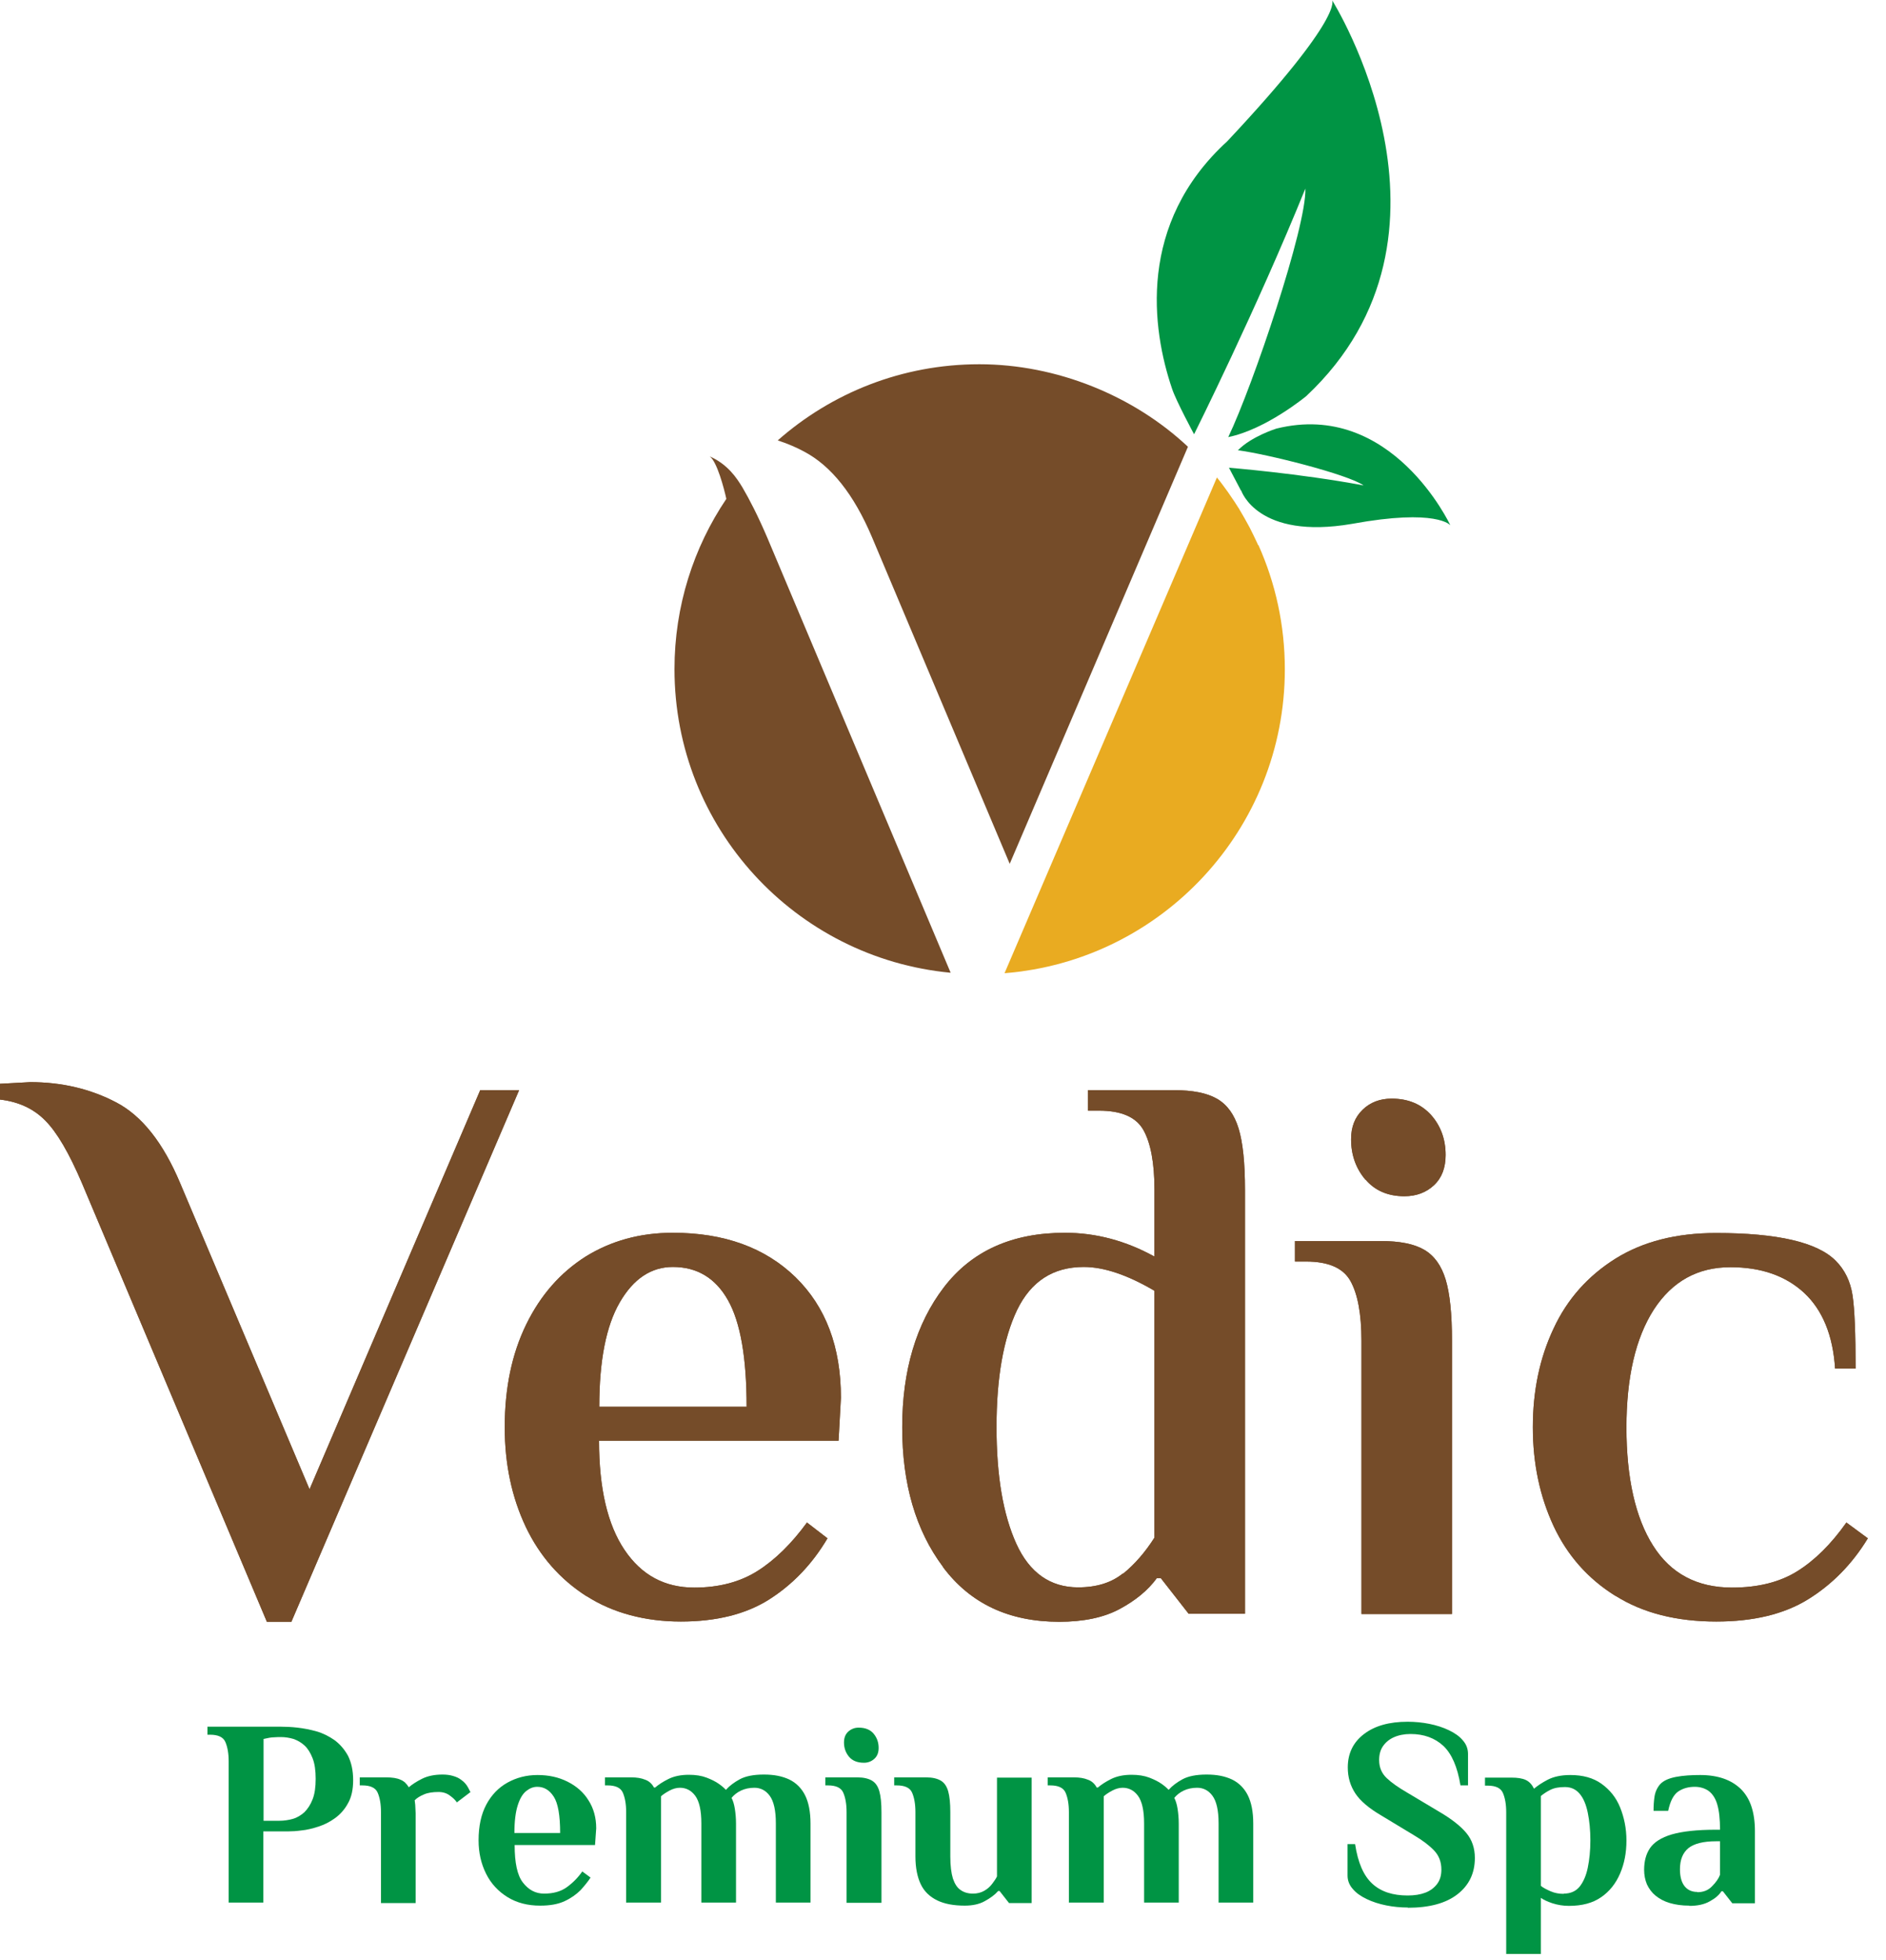 <svg xmlns="http://www.w3.org/2000/svg" width="512" height="532" viewBox="0 0 512 532" fill="none"><path d="M22.208 321.088C18.752 313.024 15.488 307.392 12.288 304.192C9.152 300.992 5.056 299.072 0 298.496V294.208L8.192 293.76C16.832 293.76 24.576 295.616 31.552 299.264C38.528 302.912 44.288 310.208 48.896 321.152L84.032 404.288L130.368 295.936H140.928L79.104 440.256H72.448L22.208 321.088Z" fill="#754C29"></path><path d="M159.168 433.28C152 428.672 146.496 422.4 142.72 414.464C138.944 406.464 137.024 397.504 137.024 387.456C137.024 376.832 138.944 367.552 142.848 359.552C146.752 351.552 152.128 345.472 158.976 341.12C165.888 336.832 173.76 334.656 182.656 334.656C196.608 334.656 207.68 338.688 215.936 346.688C224.192 354.752 228.288 365.632 228.288 379.456L227.648 391.104H162.624C162.624 404.032 164.928 413.888 169.536 420.736C174.144 427.584 180.416 430.976 188.48 430.976C195.2 430.976 200.96 429.44 205.696 426.432C210.432 423.424 214.912 419.008 219.072 413.312L224.64 417.6C220.48 424.64 215.168 430.144 208.832 434.176C202.496 438.208 194.432 440.192 184.832 440.192C175.232 440.192 166.4 437.888 159.232 433.28H159.168ZM202.688 381.824C202.688 368.64 201.024 358.976 197.632 352.96C194.24 346.944 189.248 343.936 182.656 343.936C176.768 343.936 171.968 347.136 168.256 353.536C164.544 359.936 162.688 369.344 162.688 381.888H202.752L202.688 381.824Z" fill="#754C29"></path><path d="M256 425.344C248.576 415.424 244.928 402.817 244.928 387.457C244.928 372.097 248.704 359.296 256.256 349.44C263.808 339.584 274.752 334.657 289.088 334.657C297.536 334.657 305.664 336.832 313.408 341.12V323.009C313.408 315.713 312.384 310.272 310.4 306.752C308.416 303.232 304.384 301.505 298.368 301.505H295.36V295.937H318.592C323.776 295.937 327.68 296.705 330.432 298.305C333.184 299.905 335.104 302.592 336.256 306.368C337.408 310.144 337.984 315.712 337.984 323.072V438.08H322.688L315.136 428.417H314.048C311.616 431.745 308.224 434.496 303.936 436.8C299.648 439.105 294.144 440.257 287.552 440.257C273.92 440.257 263.424 435.329 256 425.409V425.344ZM304.896 427.2C307.968 424.705 310.848 421.44 313.408 417.409V350.4C306.112 346.112 299.712 343.937 294.208 343.937C285.888 343.937 279.872 347.84 276.096 355.648C272.384 363.456 270.528 374.08 270.528 387.392C270.528 400.704 272.32 411.137 275.904 419.073C279.488 426.945 285.12 430.913 292.672 430.913C297.728 430.913 301.76 429.632 304.832 427.136L304.896 427.2Z" fill="#754C29"></path><path d="M369.6 363.968C369.6 356.672 368.576 351.232 366.592 347.712C364.608 344.192 360.576 342.464 354.56 342.464H351.552V336.896H374.784C379.968 336.896 383.872 337.664 386.624 339.264C389.376 340.864 391.296 343.552 392.448 347.328C393.6 351.104 394.176 356.672 394.176 364.032V438.144H369.6V364.032V363.968ZM370.688 320.256C368.128 317.248 366.784 313.6 366.784 309.248C366.784 305.92 367.808 303.296 369.92 301.248C371.968 299.264 374.592 298.24 377.792 298.24C382.272 298.24 385.792 299.712 388.48 302.656C391.104 305.6 392.448 309.248 392.448 313.536C392.448 316.992 391.424 319.744 389.312 321.728C387.2 323.712 384.512 324.736 381.248 324.736C376.768 324.736 373.248 323.2 370.688 320.192V320.256Z" fill="#754C29"></path><path d="M438.528 433.217C431.04 428.545 425.472 422.209 421.76 414.273C418.048 406.273 416.128 397.377 416.128 387.457C416.128 377.537 417.984 368.64 421.76 360.64C425.472 352.64 431.104 346.368 438.528 341.696C446.016 337.024 455.104 334.72 465.856 334.72C482.496 334.72 493.376 337.216 498.368 342.272C500.8 344.704 502.336 347.84 502.912 351.616C503.488 355.392 503.744 362.048 503.744 371.52H498.176C497.6 362.496 494.784 355.648 489.792 350.976C484.736 346.304 478.08 344 469.76 344C460.864 344 453.952 347.84 448.96 355.52C444.032 363.2 441.536 373.888 441.536 387.52C441.536 401.152 443.968 412.032 448.768 419.584C453.568 427.2 460.736 430.976 470.208 430.976C477.248 430.976 483.136 429.505 487.872 426.561C492.608 423.617 497.088 419.201 501.248 413.313L507.072 417.6C502.784 424.64 497.344 430.144 490.816 434.176C484.288 438.208 475.968 440.192 465.92 440.192C455.168 440.192 446.016 437.889 438.592 433.217H438.528Z" fill="#754C29"></path><path d="M62.08 516.545V478.145C62.08 475.969 61.76 474.241 61.184 472.897C60.608 471.553 59.2 470.913 57.024 470.913H56.32V468.737H76.288C77.568 468.737 79.104 468.801 80.768 468.993C82.432 469.185 84.16 469.505 85.952 470.017C87.744 470.529 89.344 471.361 90.816 472.385C92.288 473.473 93.504 474.881 94.464 476.609C95.36 478.401 95.872 480.577 95.872 483.265C95.872 485.761 95.424 487.873 94.464 489.537C93.568 491.201 92.352 492.545 90.944 493.569C89.536 494.593 88 495.361 86.4 495.873C84.8 496.385 83.264 496.769 81.856 496.897C80.448 497.089 79.296 497.153 78.4 497.153H71.488V516.481H62.08V516.545ZM71.488 494.273H75.84C77.12 494.273 78.336 494.081 79.488 493.761C80.64 493.441 81.664 492.801 82.624 491.969C83.52 491.073 84.288 489.921 84.864 488.449C85.44 486.977 85.696 485.121 85.696 482.881C85.696 480.641 85.44 478.785 84.864 477.313C84.288 475.841 83.584 474.689 82.688 473.857C81.792 473.025 80.768 472.449 79.68 472.065C78.592 471.745 77.44 471.553 76.288 471.553C75.776 471.553 75.136 471.553 74.368 471.617C73.6 471.617 72.704 471.809 71.552 472.065V494.273H71.488Z" fill="#009444"></path><path d="M103.424 516.544V491.904C103.424 489.728 103.104 488 102.528 486.656C101.952 485.312 100.544 484.672 98.368 484.672H97.664V482.496H104.832C106.496 482.496 107.776 482.688 108.736 483.136C109.696 483.52 110.4 484.224 110.976 485.184C111.872 484.416 113.024 483.648 114.56 482.88C116.096 482.112 117.952 481.728 120.128 481.728C121.216 481.728 122.176 481.856 123.008 482.112C123.904 482.368 124.608 482.688 125.248 483.2C126.08 483.776 126.656 484.48 127.104 485.312C127.488 486.144 127.744 486.528 127.744 486.464L124.032 489.28C123.584 488.64 122.944 488 122.112 487.424C121.28 486.784 120.256 486.464 119.04 486.464C117.504 486.464 116.16 486.656 115.136 487.104C114.048 487.552 113.216 488.064 112.576 488.704C112.704 489.6 112.768 490.304 112.768 490.816C112.768 491.328 112.832 491.776 112.832 492.224V516.608H103.424V516.544Z" fill="#009444"></path><path d="M146.624 517.312C143.232 517.312 140.288 516.544 137.792 515.008C135.296 513.472 133.312 511.36 131.968 508.672C130.624 505.984 129.92 502.976 129.92 499.584C129.92 495.744 130.624 492.48 132.032 489.856C133.44 487.232 135.36 485.248 137.792 483.904C140.224 482.56 142.912 481.856 145.92 481.856C148.928 481.856 151.616 482.432 154.048 483.648C156.48 484.864 158.4 486.528 159.744 488.704C161.152 490.88 161.856 493.44 161.856 496.32L161.536 500.864H139.712C139.712 505.664 140.416 509.056 141.952 511.04C143.488 513.024 145.344 514.048 147.712 514.048C150.208 514.048 152.256 513.472 153.856 512.32C155.456 511.168 156.864 509.76 158.08 508.032L160.32 509.696C159.616 510.784 158.72 511.872 157.632 513.088C156.48 514.24 155.072 515.264 153.28 516.096C151.488 516.928 149.312 517.312 146.624 517.312ZM139.712 497.6H152.064C152.064 492.8 151.488 489.536 150.336 487.744C149.184 485.952 147.712 485.056 145.856 485.056C144.768 485.056 143.808 485.44 142.848 486.208C141.888 486.976 141.12 488.256 140.544 490.112C139.968 491.904 139.648 494.4 139.648 497.6H139.712Z" fill="#009444"></path><path d="M169.984 516.544V491.904C169.984 489.728 169.664 488 169.088 486.656C168.512 485.312 167.104 484.672 164.928 484.672H164.224V482.496H171.392C172.864 482.496 174.08 482.688 175.168 483.136C176.256 483.52 177.024 484.288 177.536 485.248H177.856C178.752 484.48 179.904 483.712 181.44 482.944C182.976 482.176 184.832 481.792 187.008 481.792C188.864 481.792 190.464 482.048 191.808 482.56C193.152 483.072 194.304 483.648 195.2 484.288C196.096 484.928 196.736 485.504 197.056 485.888C198.016 484.8 199.296 483.84 200.832 483.008C202.368 482.176 204.544 481.728 207.36 481.728C210.176 481.728 212.352 482.176 214.272 483.072C216.128 483.968 217.6 485.44 218.56 487.36C219.52 489.28 220.032 491.84 220.032 495.04V516.48H210.624V494.976C210.624 491.456 210.048 488.96 208.96 487.488C207.872 486.016 206.464 485.312 204.8 485.312C203.456 485.312 202.24 485.568 201.152 486.08C200.064 486.592 199.232 487.296 198.592 488.064C198.976 488.768 199.296 489.792 199.488 491.008C199.68 492.224 199.808 493.568 199.808 495.04V516.48H190.4V494.976C190.4 491.456 189.824 488.96 188.736 487.488C187.648 486.016 186.24 485.312 184.576 485.312C183.68 485.312 182.72 485.568 181.76 486.08C180.8 486.592 180.032 487.104 179.456 487.616V516.48H170.048L169.984 516.544Z" fill="#009444"></path><path d="M229.824 516.544V491.904C229.824 489.728 229.504 488 228.928 486.656C228.352 485.312 226.944 484.672 224.768 484.672H224.064V482.496H232.768C234.432 482.496 235.776 482.816 236.736 483.392C237.696 483.968 238.336 484.928 238.72 486.272C239.104 487.616 239.296 489.536 239.296 491.904V516.544H229.888H229.824ZM234.56 478.528C232.704 478.528 231.36 477.952 230.464 476.864C229.568 475.776 229.12 474.496 229.12 473.024C229.12 471.744 229.504 470.784 230.272 470.08C231.04 469.376 232 468.992 233.088 468.992C234.944 468.992 236.288 469.568 237.184 470.656C238.08 471.744 238.528 473.024 238.528 474.496C238.528 475.776 238.144 476.736 237.376 477.44C236.608 478.144 235.648 478.528 234.56 478.528Z" fill="#009444"></path><path d="M261.952 517.312C258.944 517.312 256.448 516.864 254.464 515.904C252.48 514.944 250.944 513.536 249.984 511.552C249.024 509.568 248.512 507.008 248.512 503.936V491.904C248.512 489.728 248.192 488 247.616 486.656C247.04 485.312 245.632 484.672 243.456 484.672H242.752V482.496H251.456C253.12 482.496 254.464 482.816 255.424 483.392C256.384 483.968 257.024 484.928 257.408 486.272C257.792 487.616 257.984 489.536 257.984 491.904V504C257.984 506.496 258.24 508.48 258.688 509.952C259.2 511.424 259.84 512.448 260.8 513.088C261.696 513.728 262.848 514.048 264.128 514.048C265.28 514.048 266.304 513.792 267.2 513.28C268.096 512.768 268.8 512.128 269.376 511.36C269.952 510.592 270.4 509.952 270.656 509.376V482.56H280.064V516.608H273.92L271.36 513.344H270.976C270.08 514.368 268.864 515.264 267.328 516.096C265.856 516.928 264 517.312 261.888 517.312H261.952Z" fill="#009444"></path><path d="M290.176 516.544V491.904C290.176 489.728 289.856 488 289.28 486.656C288.704 485.312 287.296 484.672 285.12 484.672H284.416V482.496H291.584C293.056 482.496 294.272 482.688 295.36 483.136C296.448 483.52 297.216 484.288 297.728 485.248H298.048C298.944 484.48 300.096 483.712 301.632 482.944C303.168 482.176 305.024 481.792 307.2 481.792C309.056 481.792 310.656 482.048 312 482.56C313.344 483.072 314.496 483.648 315.392 484.288C316.288 484.928 316.928 485.504 317.248 485.888C318.208 484.8 319.488 483.84 321.024 483.008C322.56 482.176 324.736 481.728 327.552 481.728C330.368 481.728 332.544 482.176 334.464 483.072C336.32 483.968 337.792 485.44 338.752 487.36C339.712 489.28 340.224 491.84 340.224 495.04V516.48H330.816V494.976C330.816 491.456 330.24 488.96 329.152 487.488C328.064 486.016 326.656 485.312 324.992 485.312C323.648 485.312 322.432 485.568 321.344 486.08C320.256 486.592 319.424 487.296 318.784 488.064C319.168 488.768 319.488 489.792 319.68 491.008C319.872 492.224 320 493.568 320 495.04V516.48H310.592V494.976C310.592 491.456 310.016 488.96 308.928 487.488C307.84 486.016 306.432 485.312 304.768 485.312C303.872 485.312 302.912 485.568 301.952 486.08C300.992 486.592 300.224 487.104 299.648 487.616V516.48H290.24L290.176 516.544Z" fill="#009444"></path><path d="M382.208 517.824C380.224 517.824 378.24 517.632 376.32 517.248C374.4 516.864 372.608 516.288 371.008 515.52C369.408 514.752 368.128 513.856 367.232 512.768C366.272 511.68 365.824 510.464 365.824 509.12V500.608H367.872C368.64 505.664 370.176 509.184 372.544 511.36C374.912 513.536 378.112 514.56 382.144 514.56C384 514.56 385.6 514.304 386.944 513.792C388.288 513.28 389.376 512.448 390.144 511.424C390.912 510.4 391.296 509.12 391.296 507.52C391.296 505.472 390.656 503.744 389.312 502.336C387.968 500.928 386.176 499.584 383.808 498.176L374.912 492.8C371.648 490.88 369.28 488.896 367.936 486.848C366.592 484.8 365.888 482.496 365.888 479.808C365.888 475.968 367.36 472.96 370.304 470.72C373.248 468.48 377.152 467.392 382.144 467.392C384.128 467.392 386.112 467.584 388.032 467.968C389.952 468.352 391.744 468.928 393.344 469.696C394.944 470.464 396.224 471.36 397.12 472.448C398.08 473.536 398.528 474.752 398.528 476.16V484.672H396.48C395.648 479.616 394.112 476.096 391.808 473.92C389.504 471.808 386.56 470.72 382.912 470.72C381.184 470.72 379.648 471.04 378.368 471.616C377.088 472.192 376.128 473.024 375.424 474.048C374.72 475.072 374.4 476.352 374.4 477.76C374.4 479.808 375.104 481.408 376.448 482.688C377.792 483.968 379.648 485.248 381.952 486.592L390.848 491.904C394.112 493.824 396.544 495.744 398.08 497.6C399.616 499.456 400.384 501.696 400.384 504.384C400.384 508.544 398.784 511.808 395.648 514.24C392.512 516.672 388.032 517.888 382.144 517.888L382.208 517.824Z" fill="#009444"></path><path d="M408.896 530.368V491.968C408.896 489.792 408.576 488.064 408 486.72C407.424 485.376 406.016 484.736 403.84 484.736H403.136V482.56H410.304C411.968 482.56 413.248 482.752 414.208 483.2C415.168 483.648 415.872 484.416 416.448 485.568C417.344 484.8 418.56 483.968 420.16 483.136C421.76 482.304 423.808 481.856 426.304 481.856C429.696 481.856 432.512 482.624 434.752 484.224C436.992 485.824 438.72 487.936 439.808 490.624C440.896 493.312 441.536 496.32 441.536 499.648C441.536 502.976 440.96 505.92 439.808 508.608C438.656 511.296 436.928 513.472 434.688 515.008C432.384 516.608 429.504 517.376 425.92 517.376C424.32 517.376 422.848 517.12 421.44 516.672C420.096 516.224 419.008 515.712 418.304 515.2V530.432H408.896V530.368ZM424.512 514.048C426.368 514.048 427.776 513.408 428.8 512.192C429.824 510.912 430.592 509.184 431.04 507.008C431.488 504.832 431.744 502.336 431.744 499.584C431.744 496.832 431.488 494.272 431.04 492.096C430.592 489.92 429.888 488.192 428.864 486.976C427.84 485.76 426.56 485.12 424.832 485.12C423.104 485.12 421.888 485.376 420.864 485.888C419.84 486.4 419.008 486.976 418.304 487.552V511.936C418.88 512.448 419.776 512.896 420.928 513.408C422.08 513.92 423.296 514.112 424.512 514.112V514.048Z" fill="#009444"></path><path d="M458.624 517.312C456.576 517.312 454.848 517.056 453.312 516.608C451.776 516.16 450.496 515.456 449.472 514.624C448.448 513.792 447.68 512.768 447.104 511.552C446.592 510.336 446.336 508.992 446.336 507.584C446.336 505.28 446.848 503.296 447.936 501.696C449.024 500.096 451.008 498.816 453.824 497.984C456.704 497.152 460.672 496.704 465.856 496.704H466.944C466.944 493.824 466.688 491.52 466.176 489.792C465.664 488.064 464.832 486.912 463.808 486.144C462.784 485.44 461.504 485.056 460.096 485.056C458.432 485.056 456.96 485.44 455.68 486.272C454.4 487.104 453.44 488.832 452.864 491.584H448.896C448.896 490.304 448.96 489.024 449.152 487.744C449.344 486.464 449.856 485.312 450.688 484.352C451.584 483.392 452.992 482.752 454.976 482.368C456.96 481.984 459.2 481.856 461.568 481.856C463.936 481.856 466.048 482.176 467.904 482.816C469.76 483.456 471.296 484.416 472.576 485.632C473.856 486.912 474.816 488.448 475.456 490.368C476.096 492.288 476.416 494.528 476.416 497.088V516.672H470.272L467.712 513.408H467.328C466.688 514.432 465.664 515.328 464.128 516.16C462.656 516.992 460.8 517.376 458.624 517.376V517.312ZM460.8 513.664C462.4 513.664 463.744 513.152 464.768 512.064C465.856 510.976 466.56 509.952 466.944 508.928V499.84H465.856C462.4 499.84 459.904 500.48 458.368 501.696C456.832 502.976 456.064 504.832 456.064 507.456C456.064 509.504 456.512 511.04 457.344 512.064C458.176 513.088 459.328 513.6 460.8 513.6V513.664Z" fill="#009444"></path><path d="M22.208 321.088C18.752 313.024 15.488 307.392 12.288 304.192C9.152 300.992 5.056 299.072 0 298.496V294.208L8.192 293.76C16.832 293.76 24.576 295.616 31.552 299.264C38.528 302.912 44.288 310.208 48.896 321.152L84.032 404.288L130.368 295.936H140.928L79.104 440.256H72.448L22.208 321.088Z" fill="#754C29"></path><path d="M159.168 433.28C152 428.672 146.496 422.4 142.72 414.464C138.944 406.464 137.024 397.504 137.024 387.456C137.024 376.832 138.944 367.552 142.848 359.552C146.752 351.552 152.128 345.472 158.976 341.12C165.888 336.832 173.76 334.656 182.656 334.656C196.608 334.656 207.68 338.688 215.936 346.688C224.192 354.752 228.288 365.632 228.288 379.456L227.648 391.104H162.624C162.624 404.032 164.928 413.888 169.536 420.736C174.144 427.584 180.416 430.976 188.48 430.976C195.2 430.976 200.96 429.44 205.696 426.432C210.432 423.424 214.912 419.008 219.072 413.312L224.64 417.6C220.48 424.64 215.168 430.144 208.832 434.176C202.496 438.208 194.432 440.192 184.832 440.192C175.232 440.192 166.4 437.888 159.232 433.28H159.168ZM202.688 381.824C202.688 368.64 201.024 358.976 197.632 352.96C194.24 346.944 189.248 343.936 182.656 343.936C176.768 343.936 171.968 347.136 168.256 353.536C164.544 359.936 162.688 369.344 162.688 381.888H202.752L202.688 381.824Z" fill="#754C29"></path><path d="M256 425.344C248.576 415.424 244.928 402.817 244.928 387.457C244.928 372.097 248.704 359.296 256.256 349.44C263.808 339.584 274.752 334.657 289.088 334.657C297.536 334.657 305.664 336.832 313.408 341.12V323.009C313.408 315.713 312.384 310.272 310.4 306.752C308.416 303.232 304.384 301.505 298.368 301.505H295.36V295.937H318.592C323.776 295.937 327.68 296.705 330.432 298.305C333.184 299.905 335.104 302.592 336.256 306.368C337.408 310.144 337.984 315.712 337.984 323.072V438.08H322.688L315.136 428.417H314.048C311.616 431.745 308.224 434.496 303.936 436.8C299.648 439.105 294.144 440.257 287.552 440.257C273.92 440.257 263.424 435.329 256 425.409V425.344ZM304.896 427.2C307.968 424.705 310.848 421.44 313.408 417.409V350.4C306.112 346.112 299.712 343.937 294.208 343.937C285.888 343.937 279.872 347.84 276.096 355.648C272.384 363.456 270.528 374.08 270.528 387.392C270.528 400.704 272.32 411.137 275.904 419.073C279.488 426.945 285.12 430.913 292.672 430.913C297.728 430.913 301.76 429.632 304.832 427.136L304.896 427.2Z" fill="#754C29"></path><path d="M369.6 363.968C369.6 356.672 368.576 351.232 366.592 347.712C364.608 344.192 360.576 342.464 354.56 342.464H351.552V336.896H374.784C379.968 336.896 383.872 337.664 386.624 339.264C389.376 340.864 391.296 343.552 392.448 347.328C393.6 351.104 394.176 356.672 394.176 364.032V438.144H369.6V364.032V363.968ZM370.688 320.256C368.128 317.248 366.784 313.6 366.784 309.248C366.784 305.92 367.808 303.296 369.92 301.248C371.968 299.264 374.592 298.24 377.792 298.24C382.272 298.24 385.792 299.712 388.48 302.656C391.104 305.6 392.448 309.248 392.448 313.536C392.448 316.992 391.424 319.744 389.312 321.728C387.2 323.712 384.512 324.736 381.248 324.736C376.768 324.736 373.248 323.2 370.688 320.192V320.256Z" fill="#754C29"></path><path d="M438.528 433.217C431.04 428.545 425.472 422.209 421.76 414.273C418.048 406.273 416.128 397.377 416.128 387.457C416.128 377.537 417.984 368.64 421.76 360.64C425.472 352.64 431.104 346.368 438.528 341.696C446.016 337.024 455.104 334.72 465.856 334.72C482.496 334.72 493.376 337.216 498.368 342.272C500.8 344.704 502.336 347.84 502.912 351.616C503.488 355.392 503.744 362.048 503.744 371.52H498.176C497.6 362.496 494.784 355.648 489.792 350.976C484.736 346.304 478.08 344 469.76 344C460.864 344 453.952 347.84 448.96 355.52C444.032 363.2 441.536 373.888 441.536 387.52C441.536 401.152 443.968 412.032 448.768 419.584C453.568 427.2 460.736 430.976 470.208 430.976C477.248 430.976 483.136 429.505 487.872 426.561C492.608 423.617 497.088 419.201 501.248 413.313L507.072 417.6C502.784 424.64 497.344 430.144 490.816 434.176C484.288 438.208 475.968 440.192 465.92 440.192C455.168 440.192 446.016 437.889 438.592 433.217H438.528Z" fill="#754C29"></path><path d="M341.504 147.904C341.504 147.904 341.376 147.712 341.376 147.584C340.736 146.176 340.032 144.768 339.328 143.36C339.2 143.104 339.008 142.784 338.88 142.528C338.176 141.248 337.472 139.968 336.704 138.688C336.64 138.56 336.512 138.432 336.448 138.24C335.616 136.896 334.72 135.552 333.824 134.272C333.632 134.016 333.44 133.696 333.248 133.44C332.352 132.224 331.456 130.944 330.496 129.792C330.496 129.792 330.432 129.664 330.368 129.6L326.208 139.328L272.704 264.192C315.264 260.8 348.8 225.152 348.8 181.696C348.8 169.664 346.24 158.272 341.632 147.968L341.504 147.904Z" fill="#E9AB21"></path><path d="M258.048 264.064C216 260.096 183.104 224.768 183.104 181.632C183.104 164.544 188.288 148.608 197.184 135.424C196.544 132.544 194.688 125.44 192.704 123.904C197.568 126.08 199.936 129.664 201.536 132.288C203.456 135.552 205.76 140.032 208.256 145.856L258.048 264V264.064Z" fill="#754C29"></path><path d="M322.496 121.28L274.112 234.496L236.736 145.856C231.808 134.208 225.664 126.464 218.24 122.56C216 121.344 213.632 120.384 211.136 119.552C225.728 106.688 244.864 98.88 265.856 98.88C286.848 98.88 307.712 107.392 322.496 121.28Z" fill="#754C29"></path><path d="M336.96 133.184C336.96 133.184 341.376 146.624 367.04 142.208C390.144 137.984 393.728 142.592 393.728 142.592C393.728 142.592 377.856 108.544 346.496 116.352C346.496 116.352 339.712 118.464 336.064 122.24C343.744 123.2 365.952 128.768 370.176 131.776C352.832 128.512 333.632 126.976 333.632 126.976L336.896 133.184H336.96Z" fill="#009444"></path><path d="M318.208 105.6C312.64 89.28 308.736 60.672 333.184 38.336C365.312 4.096 361.6 0 361.6 0C361.6 0 401.6 63.424 354.624 107.52C354.624 107.52 343.744 116.544 333.44 118.656C340.096 104.768 354.752 61.44 354.368 51.2C341.12 83.904 324.16 117.888 324.16 117.888C324.16 117.888 319.296 108.864 318.208 105.6Z" fill="#009444"></path></svg>